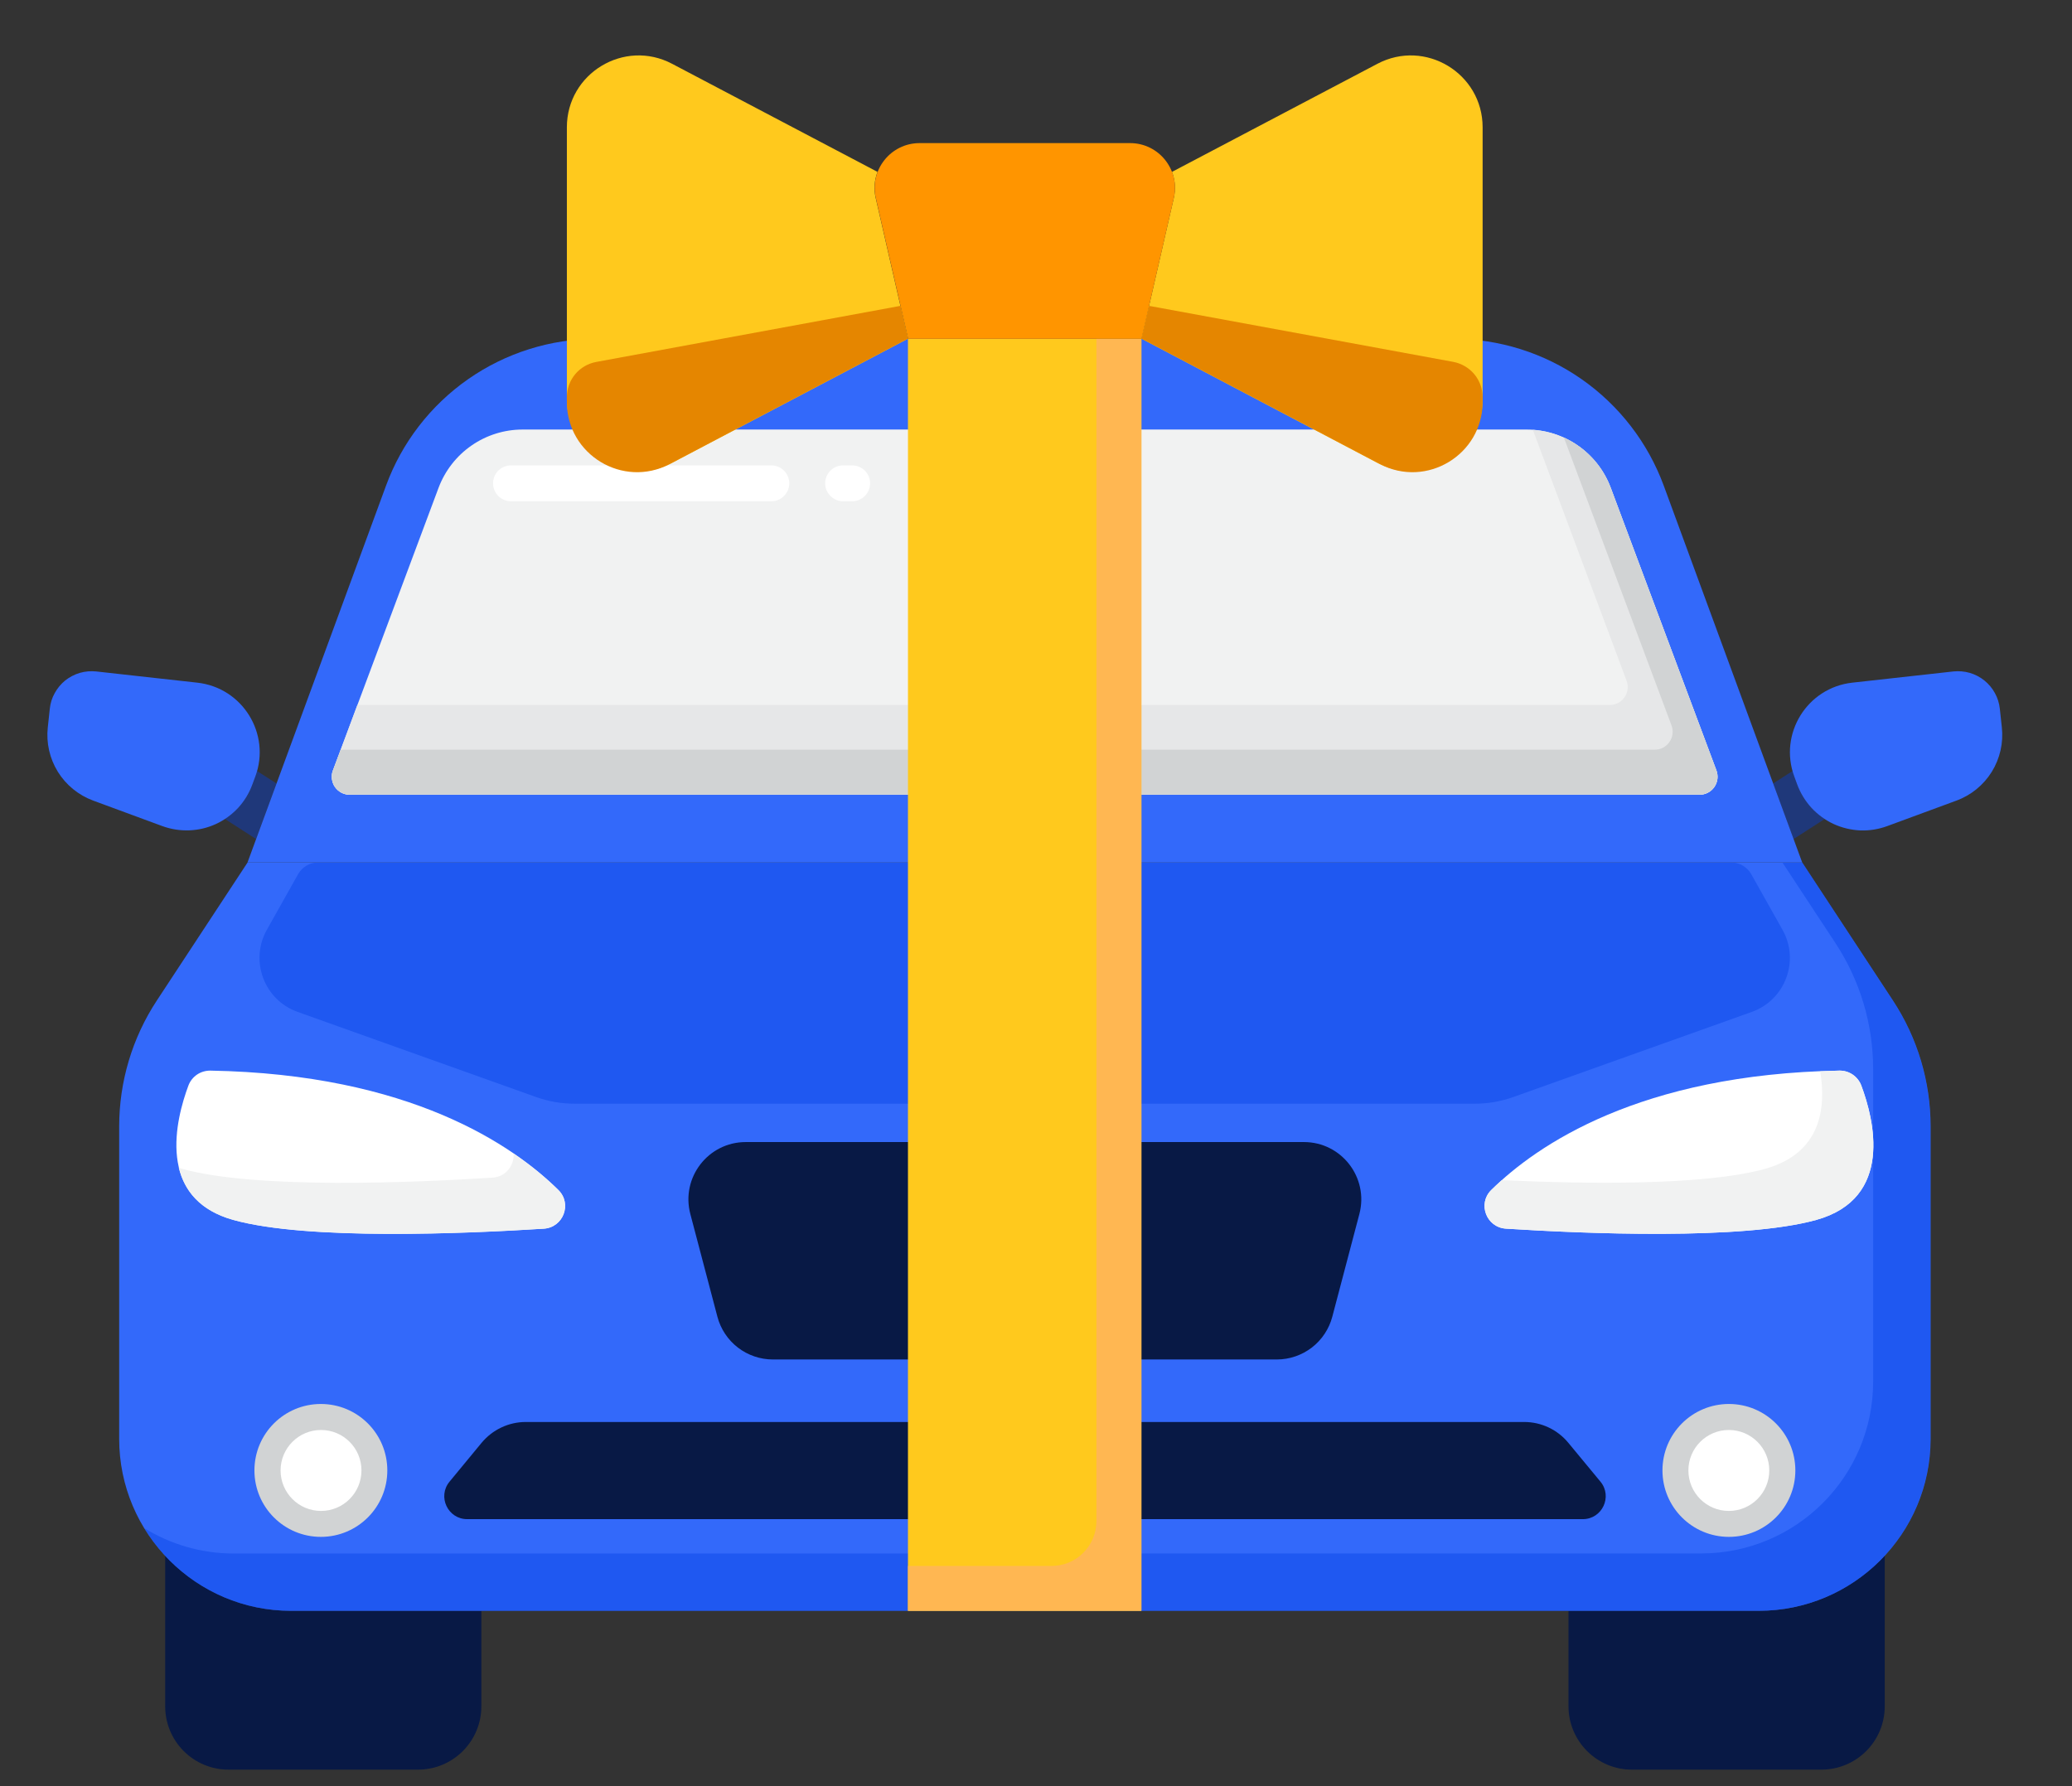 <svg width="29" height="25" viewBox="0 0 29 25" fill="none" xmlns="http://www.w3.org/2000/svg">
<rect x="0" y="0" width="29" height="25" fill="#333333" stroke="none"/>
<g id="feature-new-car.382e9102" clip-path="url(#clip0_3_10888)">
<path id="Vector" opacity="0.4" d="M3.87 10.966L3.597 10.791C3.59 10.817 3.583 10.844 3.573 10.87L3.532 10.982C3.459 11.18 3.324 11.349 3.148 11.463L3.584 11.744L3.87 10.966Z" fill="#003FE5"/>
<path id="Vector_2" d="M2.273 11.563L1.305 11.206C1.099 11.13 0.925 10.988 0.81 10.803C0.695 10.617 0.645 10.398 0.669 10.18L0.697 9.92C0.705 9.843 0.728 9.768 0.766 9.701C0.803 9.633 0.853 9.573 0.913 9.524C0.974 9.476 1.043 9.44 1.117 9.418C1.192 9.397 1.269 9.39 1.346 9.398L2.761 9.555C3.395 9.625 3.794 10.271 3.574 10.868L3.532 10.981C3.488 11.102 3.42 11.213 3.333 11.308C3.245 11.402 3.14 11.479 3.023 11.533C2.906 11.587 2.78 11.617 2.651 11.622C2.523 11.627 2.394 11.607 2.273 11.563Z" fill="#3369FA"/>
<path id="Vector_3" opacity="0.4" d="M25.103 11.744L25.539 11.463C25.363 11.349 25.228 11.18 25.155 10.982L25.114 10.87C25.104 10.844 25.097 10.817 25.09 10.791L24.817 10.966L25.103 11.744Z" fill="#003FE5"/>
<path id="Vector_4" d="M26.413 11.563L27.382 11.206C27.587 11.131 27.761 10.989 27.877 10.803C27.992 10.617 28.042 10.398 28.018 10.18L27.99 9.92C27.982 9.843 27.958 9.768 27.921 9.701C27.884 9.633 27.834 9.573 27.773 9.524C27.713 9.476 27.644 9.44 27.57 9.418C27.495 9.397 27.417 9.39 27.34 9.398L25.925 9.555C25.292 9.625 24.893 10.271 25.113 10.869L25.154 10.981C25.199 11.102 25.267 11.213 25.354 11.308C25.441 11.402 25.547 11.479 25.663 11.533C25.78 11.587 25.907 11.617 26.035 11.623C26.164 11.628 26.293 11.607 26.413 11.563Z" fill="#3369FA"/>
<path id="Vector_5" d="M4.076 22.546C3.378 22.546 2.751 22.247 2.312 21.772V23.884C2.312 24.118 2.405 24.343 2.571 24.509C2.737 24.675 2.962 24.769 3.197 24.769H5.852C6.087 24.769 6.312 24.675 6.478 24.509C6.644 24.343 6.737 24.118 6.737 23.884V22.546H4.076ZM24.615 22.545H21.953V23.884C21.953 24.118 22.047 24.343 22.213 24.509C22.379 24.675 22.604 24.769 22.838 24.769H25.494C25.729 24.769 25.954 24.675 26.12 24.509C26.286 24.343 26.379 24.118 26.379 23.884V21.772C25.939 22.246 25.313 22.545 24.615 22.545Z" fill="#081945"/>
<path id="Vector_6" d="M4.075 22.546L24.614 22.546C25.943 22.546 27.021 21.468 27.021 20.139V15.766C27.021 15.14 26.838 14.527 26.494 14.004L25.224 12.072H3.465L2.195 14.004C1.851 14.527 1.668 15.14 1.668 15.766V20.139C1.668 21.468 2.746 22.546 4.075 22.546Z" fill="#3369FA"/>
<path id="Vector_7" opacity="0.4" d="M27.019 15.766C27.019 15.14 26.836 14.527 26.492 14.004L25.223 12.072H24.947L25.69 13.201C26.034 13.725 26.217 14.337 26.217 14.964V19.337C26.217 20.666 25.139 21.743 23.81 21.743L3.271 21.744C2.812 21.744 2.385 21.613 2.02 21.39C2.443 22.082 3.203 22.546 4.073 22.546L24.613 22.546C25.942 22.546 27.019 21.468 27.019 20.139L27.019 15.766Z" fill="#003FE5"/>
<path id="Vector_8" d="M17.871 19.028H10.817C10.64 19.028 10.467 18.969 10.327 18.861C10.187 18.753 10.086 18.601 10.041 18.43L9.662 16.992C9.528 16.483 9.911 15.985 10.438 15.985H18.25C18.776 15.985 19.16 16.483 19.026 16.992L18.647 18.43C18.602 18.601 18.501 18.753 18.361 18.861C18.22 18.969 18.048 19.028 17.871 19.028Z" fill="#081945"/>
<path id="Vector_9" opacity="0.4" d="M24.948 13.014L24.511 12.236C24.483 12.186 24.442 12.145 24.393 12.116C24.344 12.087 24.288 12.072 24.231 12.072H4.452C4.336 12.072 4.229 12.134 4.172 12.236L3.735 13.014C3.492 13.448 3.697 13.996 4.165 14.163L7.501 15.354C7.674 15.416 7.857 15.448 8.041 15.448H20.643C20.827 15.448 21.009 15.416 21.182 15.354L24.519 14.163C24.986 13.996 25.192 13.448 24.948 13.014Z" fill="#003FE5"/>
<path id="Vector_10" d="M20.872 16.656C21.504 16.032 22.948 15.034 25.746 14.985C25.812 14.985 25.877 15.004 25.931 15.041C25.986 15.079 26.028 15.132 26.051 15.194C26.227 15.663 26.511 16.772 25.42 17.075C24.386 17.362 22.159 17.266 21.077 17.197C20.804 17.18 20.677 16.849 20.872 16.656Z" fill="white"/>
<path id="Vector_11" d="M26.051 15.194C26.028 15.132 25.986 15.079 25.931 15.041C25.877 15.004 25.812 14.984 25.745 14.985C25.653 14.987 25.565 14.992 25.476 14.996C25.561 15.509 25.488 16.142 24.704 16.36C23.85 16.597 22.184 16.572 21.02 16.518C20.967 16.566 20.917 16.612 20.872 16.656C20.677 16.848 20.803 17.18 21.077 17.197C22.159 17.266 24.386 17.362 25.42 17.075C26.511 16.772 26.226 15.663 26.051 15.194Z" fill="#F1F2F2"/>
<path id="Vector_12" d="M7.816 16.656C7.184 16.032 5.74 15.034 2.943 14.985C2.876 14.985 2.811 15.004 2.757 15.041C2.702 15.079 2.66 15.132 2.637 15.194C2.462 15.663 2.178 16.772 3.268 17.075C4.302 17.362 6.529 17.266 7.611 17.197C7.885 17.18 8.011 16.849 7.816 16.656Z" fill="white"/>
<path id="Vector_13" d="M7.814 16.657C7.658 16.503 7.452 16.326 7.189 16.147C7.198 16.309 7.083 16.471 6.894 16.483C5.812 16.552 3.585 16.648 2.551 16.36C2.533 16.356 2.519 16.349 2.502 16.343C2.579 16.661 2.793 16.945 3.267 17.076C4.301 17.363 6.528 17.267 7.61 17.198C7.883 17.181 8.009 16.85 7.814 16.657Z" fill="#F1F2F2"/>
<path id="Vector_14" d="M20.338 4.742H8.35C7.707 4.742 7.079 4.939 6.552 5.307C6.025 5.675 5.623 6.196 5.402 6.8L3.464 12.072H25.224L23.287 6.8C23.065 6.196 22.663 5.675 22.136 5.307C21.609 4.939 20.982 4.742 20.338 4.742Z" fill="#3369FA"/>
<path id="Vector_15" d="M4.66 10.784L6.138 6.828C6.228 6.589 6.388 6.382 6.599 6.236C6.809 6.09 7.059 6.012 7.315 6.012H21.368C21.892 6.012 22.361 6.338 22.544 6.828L24.023 10.784C24.037 10.822 24.042 10.863 24.037 10.903C24.032 10.944 24.017 10.982 23.994 11.015C23.971 11.049 23.94 11.076 23.904 11.095C23.868 11.114 23.828 11.123 23.788 11.123H4.895C4.854 11.123 4.814 11.114 4.778 11.095C4.742 11.076 4.712 11.049 4.688 11.015C4.665 10.982 4.651 10.944 4.646 10.903C4.641 10.863 4.645 10.822 4.66 10.784Z" fill="#F1F2F2"/>
<path id="Vector_16" d="M11.926 7.016H11.801C11.734 7.016 11.67 6.99 11.623 6.942C11.576 6.895 11.549 6.831 11.549 6.765C11.549 6.698 11.576 6.634 11.623 6.587C11.67 6.54 11.734 6.514 11.801 6.514H11.926C11.993 6.514 12.057 6.54 12.104 6.587C12.151 6.634 12.178 6.698 12.178 6.765C12.178 6.831 12.151 6.895 12.104 6.942C12.057 6.99 11.993 7.016 11.926 7.016ZM10.796 7.016H7.152C7.085 7.016 7.022 6.99 6.974 6.942C6.927 6.895 6.901 6.831 6.901 6.765C6.901 6.698 6.927 6.634 6.974 6.587C7.022 6.54 7.085 6.514 7.152 6.514H10.796C10.862 6.514 10.926 6.54 10.973 6.587C11.02 6.634 11.047 6.698 11.047 6.765C11.047 6.831 11.02 6.895 10.973 6.942C10.926 6.99 10.862 7.016 10.796 7.016Z" fill="white"/>
<path id="Vector_17" d="M24.023 10.784L22.544 6.829C22.46 6.603 22.312 6.406 22.119 6.262C21.925 6.117 21.694 6.032 21.454 6.016L22.766 9.528C22.78 9.566 22.785 9.607 22.78 9.647C22.775 9.687 22.761 9.726 22.737 9.759C22.714 9.793 22.683 9.82 22.648 9.839C22.612 9.857 22.572 9.867 22.531 9.867H5.002L4.66 10.784C4.645 10.822 4.641 10.863 4.646 10.904C4.651 10.944 4.665 10.982 4.688 11.016C4.712 11.049 4.742 11.076 4.778 11.095C4.814 11.114 4.854 11.124 4.895 11.124H23.788C23.828 11.124 23.868 11.114 23.904 11.095C23.94 11.076 23.971 11.049 23.994 11.016C24.017 10.982 24.032 10.944 24.037 10.904C24.042 10.863 24.037 10.822 24.023 10.784Z" fill="#E6E7E8"/>
<path id="Vector_18" d="M24.023 10.782L22.544 6.827C22.486 6.671 22.398 6.529 22.285 6.408C22.172 6.288 22.035 6.19 21.884 6.122C21.896 6.147 21.907 6.172 21.916 6.198L23.395 10.154C23.409 10.192 23.414 10.233 23.409 10.273C23.404 10.314 23.389 10.352 23.366 10.385C23.343 10.419 23.312 10.446 23.276 10.465C23.24 10.484 23.2 10.493 23.159 10.493H4.768L4.66 10.782C4.645 10.82 4.641 10.861 4.646 10.902C4.651 10.942 4.665 10.98 4.688 11.014C4.712 11.047 4.742 11.074 4.778 11.093C4.814 11.112 4.854 11.122 4.895 11.122H23.788C23.828 11.122 23.868 11.112 23.904 11.093C23.94 11.074 23.971 11.047 23.994 11.014C24.017 10.98 24.032 10.942 24.037 10.902C24.042 10.861 24.037 10.82 24.023 10.782Z" fill="#D1D3D4"/>
<path id="Vector_19" d="M22.153 21.263H6.539C6.268 21.263 6.119 20.947 6.292 20.738L6.74 20.195C6.816 20.104 6.91 20.03 7.017 19.98C7.124 19.929 7.241 19.903 7.359 19.903H21.333C21.572 19.903 21.799 20.01 21.951 20.195L22.4 20.738C22.573 20.947 22.424 21.263 22.153 21.263Z" fill="#081945"/>
<path id="Vector_20" d="M24.198 21.511C24.712 21.511 25.128 21.095 25.128 20.581C25.128 20.067 24.712 19.651 24.198 19.651C23.684 19.651 23.268 20.067 23.268 20.581C23.268 21.095 23.684 21.511 24.198 21.511Z" fill="#D1D3D4"/>
<path id="Vector_21" d="M24.197 21.148C24.51 21.148 24.763 20.894 24.763 20.581C24.763 20.269 24.51 20.015 24.197 20.015C23.884 20.015 23.631 20.269 23.631 20.581C23.631 20.894 23.884 21.148 24.197 21.148Z" fill="white"/>
<path id="Vector_22" d="M4.491 21.511C5.005 21.511 5.421 21.095 5.421 20.581C5.421 20.067 5.005 19.651 4.491 19.651C3.977 19.651 3.561 20.067 3.561 20.581C3.561 21.095 3.977 21.511 4.491 21.511Z" fill="#D1D3D4"/>
<path id="Vector_23" d="M4.493 21.148C4.806 21.148 5.059 20.894 5.059 20.581C5.059 20.269 4.806 20.015 4.493 20.015C4.18 20.015 3.927 20.269 3.927 20.581C3.927 20.894 4.18 21.148 4.493 21.148Z" fill="white"/>
<path id="Vector_24" d="M12.708 4.742H15.975V22.546H12.708V4.742Z" fill="#FFC91D"/>
<path id="Vector_25" d="M15.346 4.742V21.29C15.346 21.456 15.28 21.616 15.162 21.734C15.045 21.852 14.885 21.918 14.718 21.918H12.708V22.546H15.975V4.742H15.346Z" fill="#FFB752"/>
<path id="Vector_26" d="M12.282 2.406L9.407 0.893C8.738 0.54 7.934 1.026 7.934 1.782V5.589C7.934 6.346 8.738 6.831 9.407 6.479L12.708 4.741L12.256 2.77C12.228 2.649 12.237 2.522 12.282 2.406Z" fill="#FFC91D"/>
<path id="Vector_27" d="M8.345 5.066C8.23 5.087 8.125 5.148 8.05 5.238C7.975 5.329 7.934 5.442 7.934 5.56V5.626C7.934 6.365 8.72 6.839 9.374 6.495L12.708 4.74L12.603 4.281L8.345 5.066Z" fill="#E58600"/>
<path id="Vector_28" d="M19.278 0.893L16.403 2.406C16.448 2.522 16.457 2.649 16.429 2.77L15.977 4.741L19.278 6.479C19.947 6.831 20.751 6.346 20.751 5.589V1.782C20.751 1.026 19.947 0.54 19.278 0.893Z" fill="#FFC91D"/>
<path id="Vector_29" d="M20.34 5.065L16.082 4.281L15.977 4.74L19.312 6.495C19.966 6.839 20.751 6.365 20.751 5.626V5.56C20.751 5.442 20.71 5.328 20.635 5.238C20.56 5.148 20.456 5.087 20.34 5.065Z" fill="#E58600"/>
<path id="Vector_30" d="M15.817 2.003H12.871C12.467 2.003 12.168 2.378 12.258 2.771L12.71 4.742H15.977L16.429 2.771C16.519 2.378 16.22 2.003 15.817 2.003Z" fill="#FF9500"/>
</g>
<defs>
<clipPath id="clip0_3_10888">
<rect width="28" height="25" fill="white" transform="translate(0.167)"/>
</clipPath>
</defs>
</svg>
